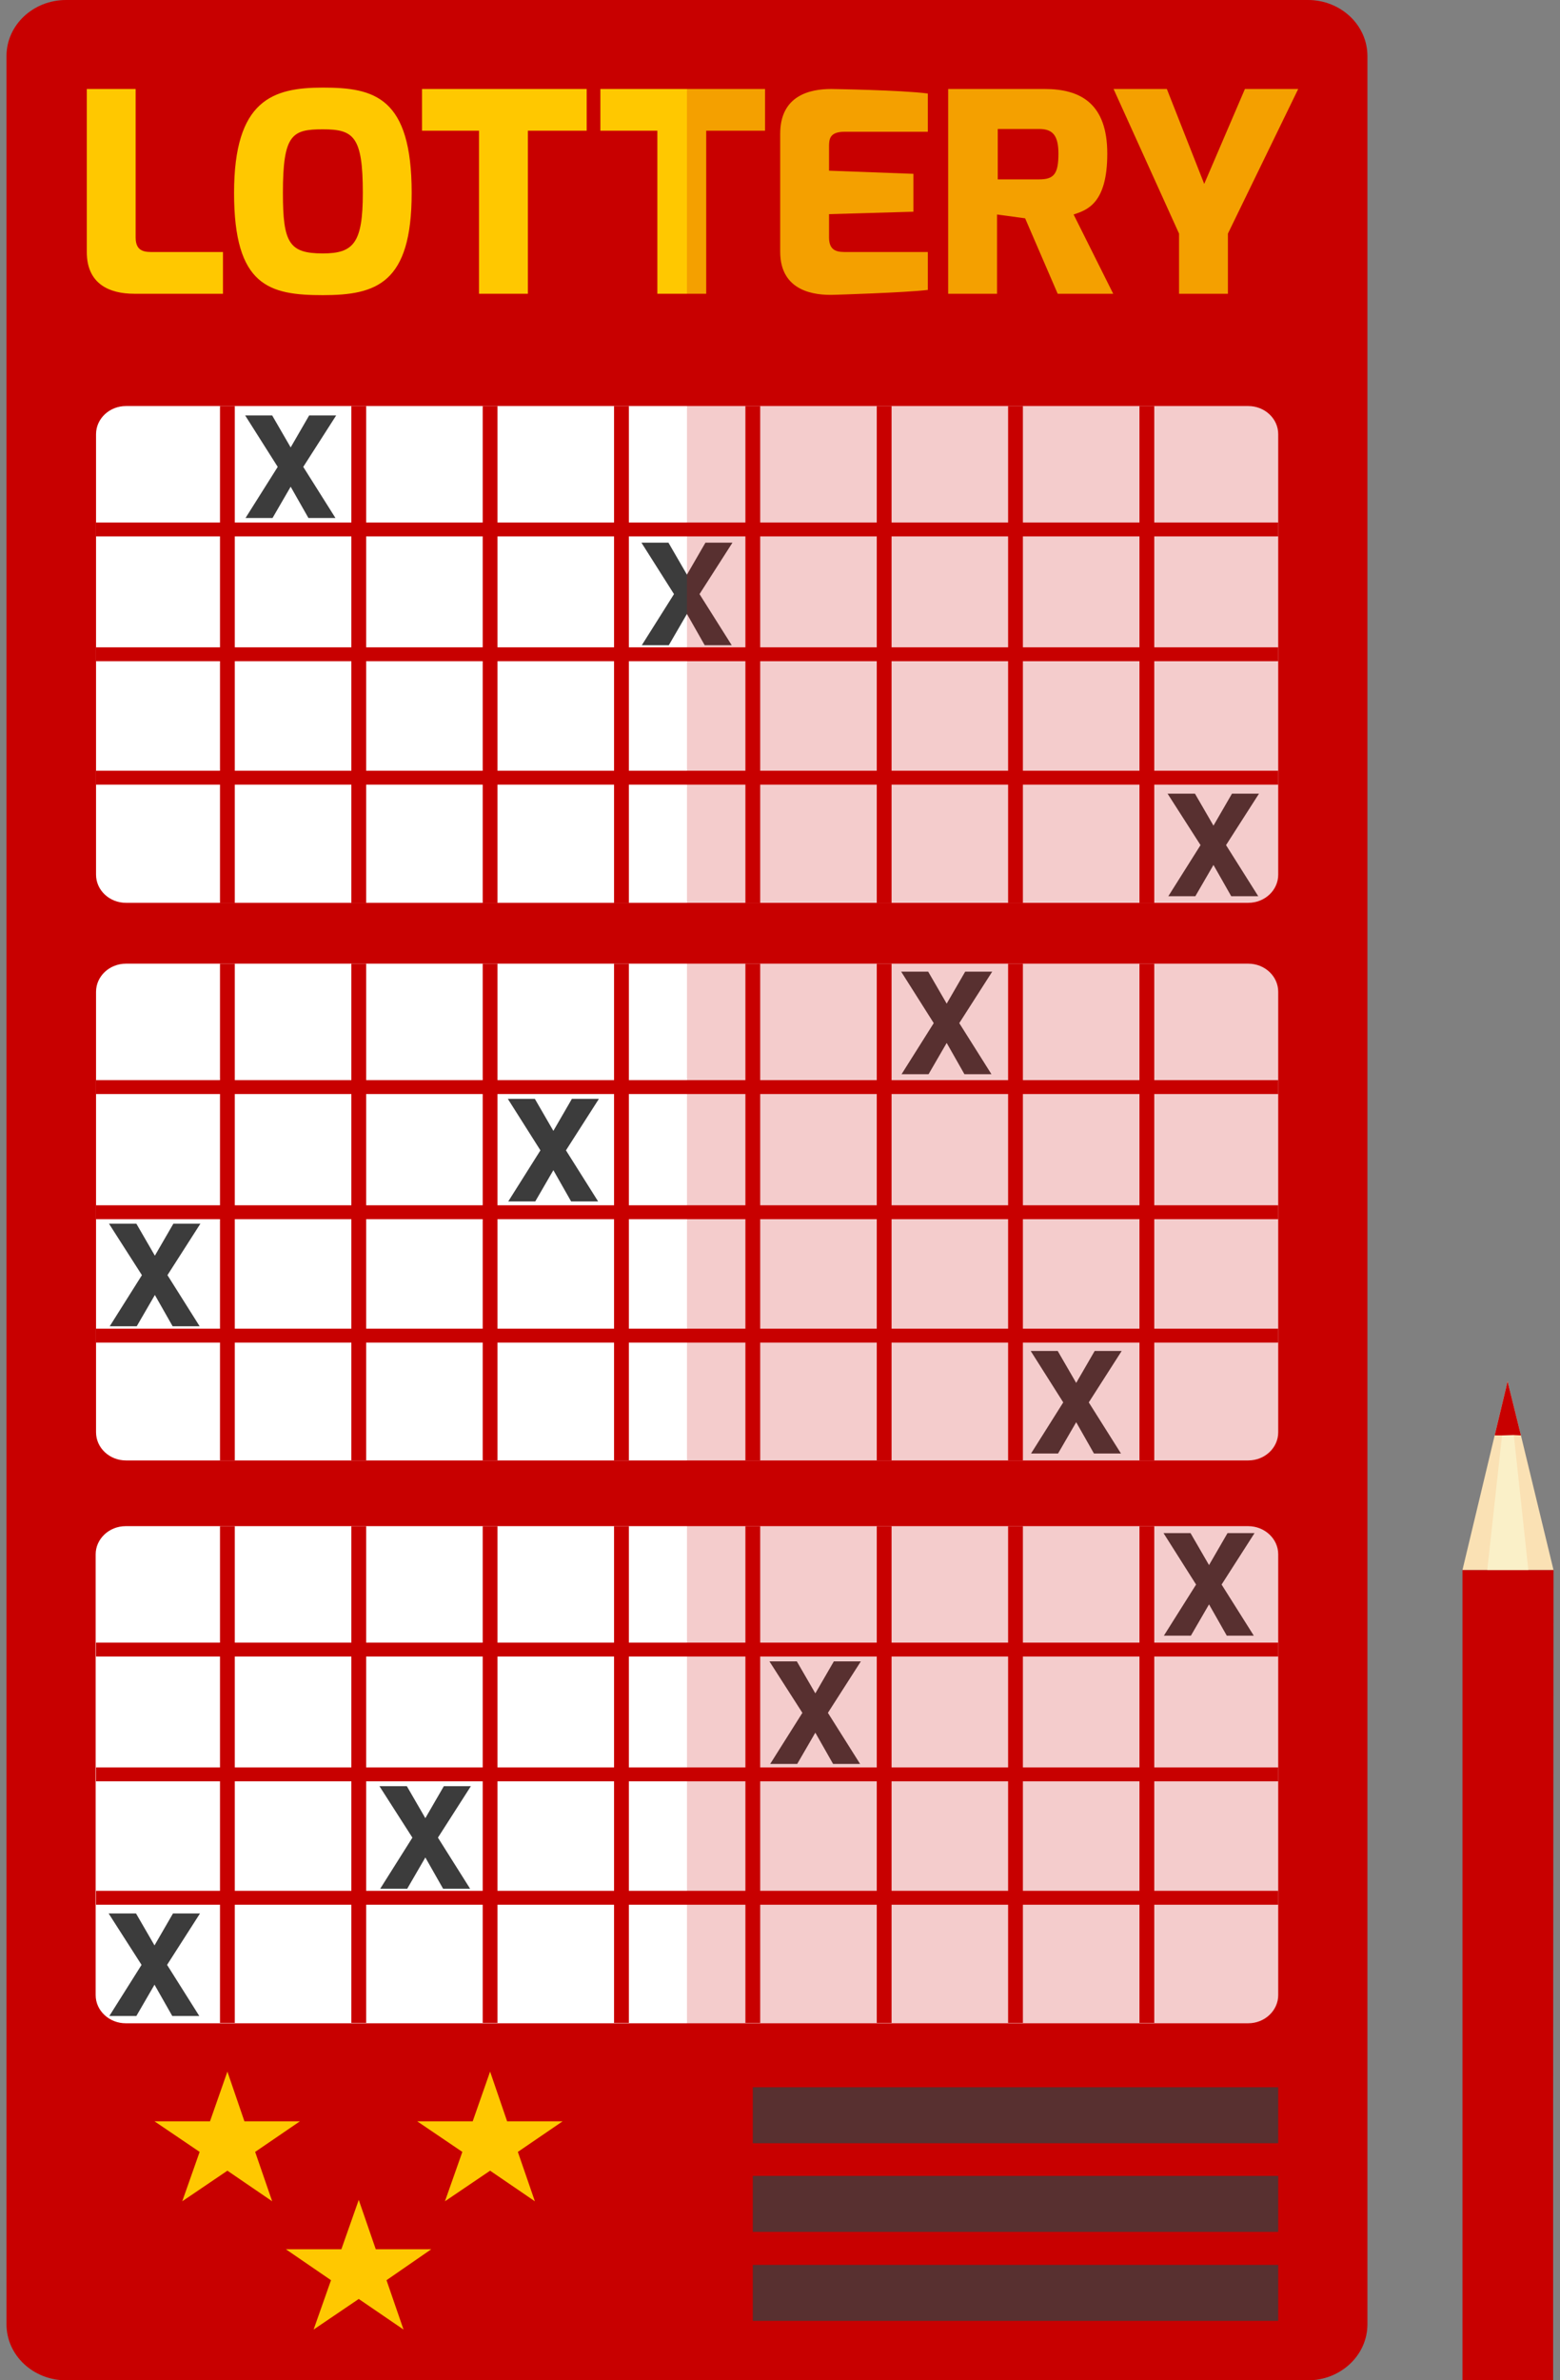 <svg width="120" height="183" viewBox="0 0 120 183" fill="none" xmlns="http://www.w3.org/2000/svg">
<rect x="0" y="0" width="120" height="183" fill="#808080" stroke="none"/>
<g clip-path="url(#clip0_5661_1792)">
<path d="M100.601 0H5.082C2.552 0 0.5 1.927 0.5 4.303V178.697C0.5 181.073 2.552 183 5.082 183H100.601C103.132 183 105.184 181.073 105.184 178.697V4.303C105.184 1.927 103.132 0 100.601 0Z" fill="#C80000"/>
<path d="M96.019 31.217H9.693C8.42 31.217 7.388 32.186 7.388 33.382V67.245C7.388 68.441 8.42 69.41 9.693 69.41H96.019C97.292 69.41 98.324 68.441 98.324 67.245V33.382C98.324 32.186 97.292 31.217 96.019 31.217Z" fill="white"/>
<path d="M98.324 40.171H7.388V41.24H98.324V40.171Z" fill="#C80000"/>
<path d="M98.324 49.766H7.388V50.835H98.324V49.766Z" fill="#C80000"/>
<path d="M98.324 59.254H7.388V60.323H98.324V59.254Z" fill="#C80000"/>
<path d="M18.061 31.217H16.923V69.41H18.061V31.217Z" fill="#C80000"/>
<path d="M28.166 31.217H27.027V69.41H28.166V31.217Z" fill="#C80000"/>
<path d="M38.269 31.217H37.131V69.41H38.269V31.217Z" fill="#C80000"/>
<path d="M48.374 31.217H47.235V69.41H48.374V31.217Z" fill="#C80000"/>
<path d="M58.477 31.217H57.339V69.41H58.477V31.217Z" fill="#C80000"/>
<path d="M68.582 31.217H67.443V69.41H68.582V31.217Z" fill="#C80000"/>
<path d="M78.685 31.217H77.547V69.41H78.685V31.217Z" fill="#C80000"/>
<path d="M88.79 31.217H87.651V69.41H88.79V31.217Z" fill="#C80000"/>
<path d="M6.677 6.842H10.434V18.255C10.434 19.404 11.202 19.377 11.857 19.377H17.151V22.584H10.32C8.384 22.584 6.677 21.809 6.677 19.377V6.842Z" fill="#FFC800"/>
<path d="M24.836 6.735C28.792 6.735 31.667 7.457 31.667 14.834C31.667 21.782 28.963 22.691 24.836 22.691C20.709 22.691 18.005 21.996 18.005 14.834C18.005 7.671 20.993 6.735 24.836 6.735ZM24.836 19.484C27.198 19.484 27.91 18.682 27.91 14.834C27.91 10.477 27.198 9.942 24.836 9.942C22.473 9.942 21.762 10.317 21.762 14.834C21.762 18.682 22.246 19.484 24.836 19.484Z" fill="#FFC800"/>
<path d="M32.464 6.842H45.13V10.049H40.604V22.584H36.847V10.049H32.464V6.842Z" fill="#FFC800"/>
<path d="M46.183 6.842H58.848V10.049H54.323V22.584H50.566V10.049H46.183V6.842Z" fill="#FFC800"/>
<path d="M60.015 10.29C60.015 7.323 62.32 6.842 63.942 6.842C63.942 6.842 69.35 6.922 71.371 7.19V10.13H64.967C63.772 10.13 63.772 10.744 63.772 11.332V13.123L70.261 13.364V16.277L63.772 16.464V18.255C63.772 19.404 64.54 19.377 65.195 19.377H71.371V22.29C69.606 22.504 64.17 22.665 64.17 22.665C62.69 22.718 60.015 22.424 60.015 19.35V10.29Z" fill="#FFC800"/>
<path d="M72.965 6.842H80.365C83.154 6.842 85.175 7.991 85.175 11.813C85.175 15.635 83.638 16.143 82.585 16.491L85.631 22.584H81.361L78.857 16.785L76.694 16.491V22.584H72.936V6.842H72.965ZM79.938 13.791C81.077 13.791 81.418 13.364 81.418 11.813C81.418 10.397 80.963 9.916 79.938 9.916H76.75V13.791H79.938Z" fill="#FFC800"/>
<path d="M89.758 6.842L92.632 14.139L95.763 6.842H99.862L94.454 17.961V22.584H90.697V17.961L85.659 6.842H89.758Z" fill="#FFC800"/>
<path d="M96.019 74.087H9.693C8.42 74.087 7.388 75.056 7.388 76.252V110.115C7.388 111.311 8.42 112.28 9.693 112.28H96.019C97.292 112.28 98.324 111.311 98.324 110.115V76.252C98.324 75.056 97.292 74.087 96.019 74.087Z" fill="white"/>
<path d="M98.324 83.041H7.388V84.11H98.324V83.041Z" fill="#C80000"/>
<path d="M98.324 92.663H7.388V93.732H98.324V92.663Z" fill="#C80000"/>
<path d="M98.324 102.151H7.388V103.22H98.324V102.151Z" fill="#C80000"/>
<path d="M18.061 74.087H16.923V112.28H18.061V74.087Z" fill="#C80000"/>
<path d="M28.166 74.087H27.027V112.28H28.166V74.087Z" fill="#C80000"/>
<path d="M38.269 74.087H37.131V112.28H38.269V74.087Z" fill="#C80000"/>
<path d="M48.374 74.087H47.235V112.28H48.374V74.087Z" fill="#C80000"/>
<path d="M58.477 74.087H57.339V112.28H58.477V74.087Z" fill="#C80000"/>
<path d="M68.582 74.087H67.443V112.28H68.582V74.087Z" fill="#C80000"/>
<path d="M78.685 74.087H77.547V112.28H78.685V74.087Z" fill="#C80000"/>
<path d="M88.79 74.087H87.651V112.28H88.79V74.087Z" fill="#C80000"/>
<path d="M9.665 117.332H96.019C97.271 117.332 98.324 118.294 98.324 119.497V153.386C98.324 154.562 97.3 155.551 96.019 155.551H9.665C8.412 155.551 7.359 154.589 7.359 153.386V119.497C7.359 118.321 8.384 117.332 9.665 117.332Z" fill="white"/>
<path d="M98.324 126.285H7.388V127.354H98.324V126.285Z" fill="#C80000"/>
<path d="M98.324 135.88H7.388V136.949H98.324V135.88Z" fill="#C80000"/>
<path d="M98.324 145.368H7.388V146.437H98.324V145.368Z" fill="#C80000"/>
<path d="M18.061 117.332H16.923V155.525H18.061V117.332Z" fill="#C80000"/>
<path d="M28.166 117.332H27.027V155.525H28.166V117.332Z" fill="#C80000"/>
<path d="M38.269 117.332H37.131V155.525H38.269V117.332Z" fill="#C80000"/>
<path d="M48.374 117.332H47.235V155.525H48.374V117.332Z" fill="#C80000"/>
<path d="M58.477 117.332H57.339V155.525H58.477V117.332Z" fill="#C80000"/>
<path d="M68.582 117.332H67.443V155.525H68.582V117.332Z" fill="#C80000"/>
<path d="M78.685 117.332H77.547V155.525H78.685V117.332Z" fill="#C80000"/>
<path d="M88.79 117.332H87.651V155.525H88.79V117.332Z" fill="#C80000"/>
<path d="M98.324 160.469H57.908V164.772H98.324V160.469Z" fill="#3C3C3C"/>
<path d="M98.324 167.285H57.908V171.588H98.324V167.285Z" fill="#3C3C3C"/>
<path d="M98.324 174.127H57.908V178.43H98.324V174.127Z" fill="#3C3C3C"/>
<path d="M17.492 159.266L18.801 163.088H23.07L19.627 165.44L20.936 169.236L17.492 166.884L14.019 169.236L15.357 165.44L11.885 163.088H16.154L17.492 159.266Z" fill="#FFC800"/>
<path d="M37.7 159.266L39.009 163.088H43.278L39.834 165.44L41.144 169.236L37.7 166.884L34.227 169.236L35.565 165.44L32.093 163.088H36.362L37.7 159.266Z" fill="#FFC800"/>
<path d="M27.596 169.129L28.905 172.924H33.175L29.731 175.303L31.04 179.098L27.596 176.746L24.124 179.098L25.462 175.303L21.989 172.924H26.259L27.596 169.129Z" fill="#FFC800"/>
<path d="M20.936 31.939L22.359 34.398L23.782 31.939H25.86L23.327 35.894L25.803 39.823H23.725L22.359 37.418L20.965 39.823H18.887L21.363 35.894L18.858 31.939H20.936Z" fill="#3C3C3C"/>
<path d="M51.419 41.721L52.842 44.18L54.265 41.721H56.343L53.809 45.676L56.286 49.605H54.208L52.842 47.2L51.447 49.605H49.369L51.846 45.676L49.341 41.721H51.419Z" fill="#3C3C3C"/>
<path d="M91.921 61.018L93.344 63.477L94.767 61.018H96.845L94.311 64.973L96.788 68.902H94.71L93.344 66.497L91.949 68.902H89.871L92.348 64.973L89.814 61.018H91.892H91.921Z" fill="#3C3C3C"/>
<path d="M71.399 74.702L72.822 77.161L74.245 74.702H76.323L73.79 78.658L76.266 82.587H74.188L72.822 80.181L71.427 82.587H69.35L71.826 78.658L69.321 74.702H71.399Z" fill="#3C3C3C"/>
<path d="M41.144 84.484L42.567 86.943L43.99 84.484H46.068L43.535 88.44L46.011 92.369H43.933L42.567 89.963L41.173 92.369H39.095L41.571 88.44L39.066 84.484H41.144Z" fill="#3C3C3C"/>
<path d="M10.49 94.079L11.913 96.538L13.336 94.079H15.414L12.881 98.035L15.357 101.964H13.279L11.913 99.558L10.518 101.964H8.441L10.917 98.035L8.384 94.079H10.461H10.49Z" fill="#3C3C3C"/>
<path d="M81.361 103.861L82.784 106.32L84.207 103.861H86.285L83.752 107.817L86.228 111.746H84.15L82.784 109.34L81.389 111.746H79.312L81.788 107.817L79.283 103.861H81.361Z" fill="#3C3C3C"/>
<path d="M91.579 117.866L93.002 120.325L94.425 117.866H96.503L93.969 121.822L96.446 125.751H94.368L93.002 123.345L91.607 125.751H89.529L92.006 121.822L89.501 117.866H91.579Z" fill="#3C3C3C"/>
<path d="M61.295 127.729L62.718 130.187L64.141 127.729H66.219L63.685 131.684L66.162 135.613H64.084L62.718 133.208L61.323 135.613H59.245L61.722 131.684L59.188 127.729H61.266H61.295Z" fill="#3C3C3C"/>
<path d="M31.296 137.323L32.719 139.782L34.142 137.323H36.22L33.687 141.279L36.163 145.208H34.085L32.719 142.803L31.324 145.208H29.246L31.723 141.279L29.189 137.323H31.267H31.296Z" fill="#3C3C3C"/>
<path d="M10.462 147.106L11.885 149.564L13.308 147.106H15.386L12.852 151.061L15.329 154.99H13.251L11.885 152.585L10.49 154.99H8.412L10.889 151.061L8.355 147.106H10.433H10.462Z" fill="#3C3C3C"/>
<g style="mix-blend-mode:screen" opacity="0.2">
<path d="M105.184 178.697C105.184 181.076 103.134 183 100.601 183H52.842V0H100.601C103.134 0 105.184 1.924 105.184 4.303V178.697Z" fill="#C80000"/>
</g>
<path d="M112.498 183V162.367V120.699H114.405H117.536H117.564H119.5L119.471 162.367V183H117.564H114.405H112.498Z" fill="#C80000"/>
<g style="mix-blend-mode:screen" opacity="0.2">
<path d="M117.565 120.699H114.405V183H117.565V120.699Z" fill="#C80000"/>
</g>
<path d="M112.498 120.699L114.974 110.356L115.885 106.561L115.97 106.187L116.056 106.561L116.995 110.356L119.5 120.699H117.564H117.536H114.405H112.498Z" fill="#FAE1B4"/>
<path d="M117.565 120.699L115.999 106.187L114.405 120.699H117.565Z" fill="#FAF0C8"/>
<path d="M114.975 110.356L115.885 106.561L115.971 106.187L116.056 106.561L116.995 110.356L116.426 110.329L115.515 110.356H114.975Z" fill="#C80000"/>
</g>
<defs>
<clipPath id="clip0_5661_1792">
<rect width="119" height="183" fill="white" transform="translate(0.5)"/>
</clipPath>
</defs>
</svg>
